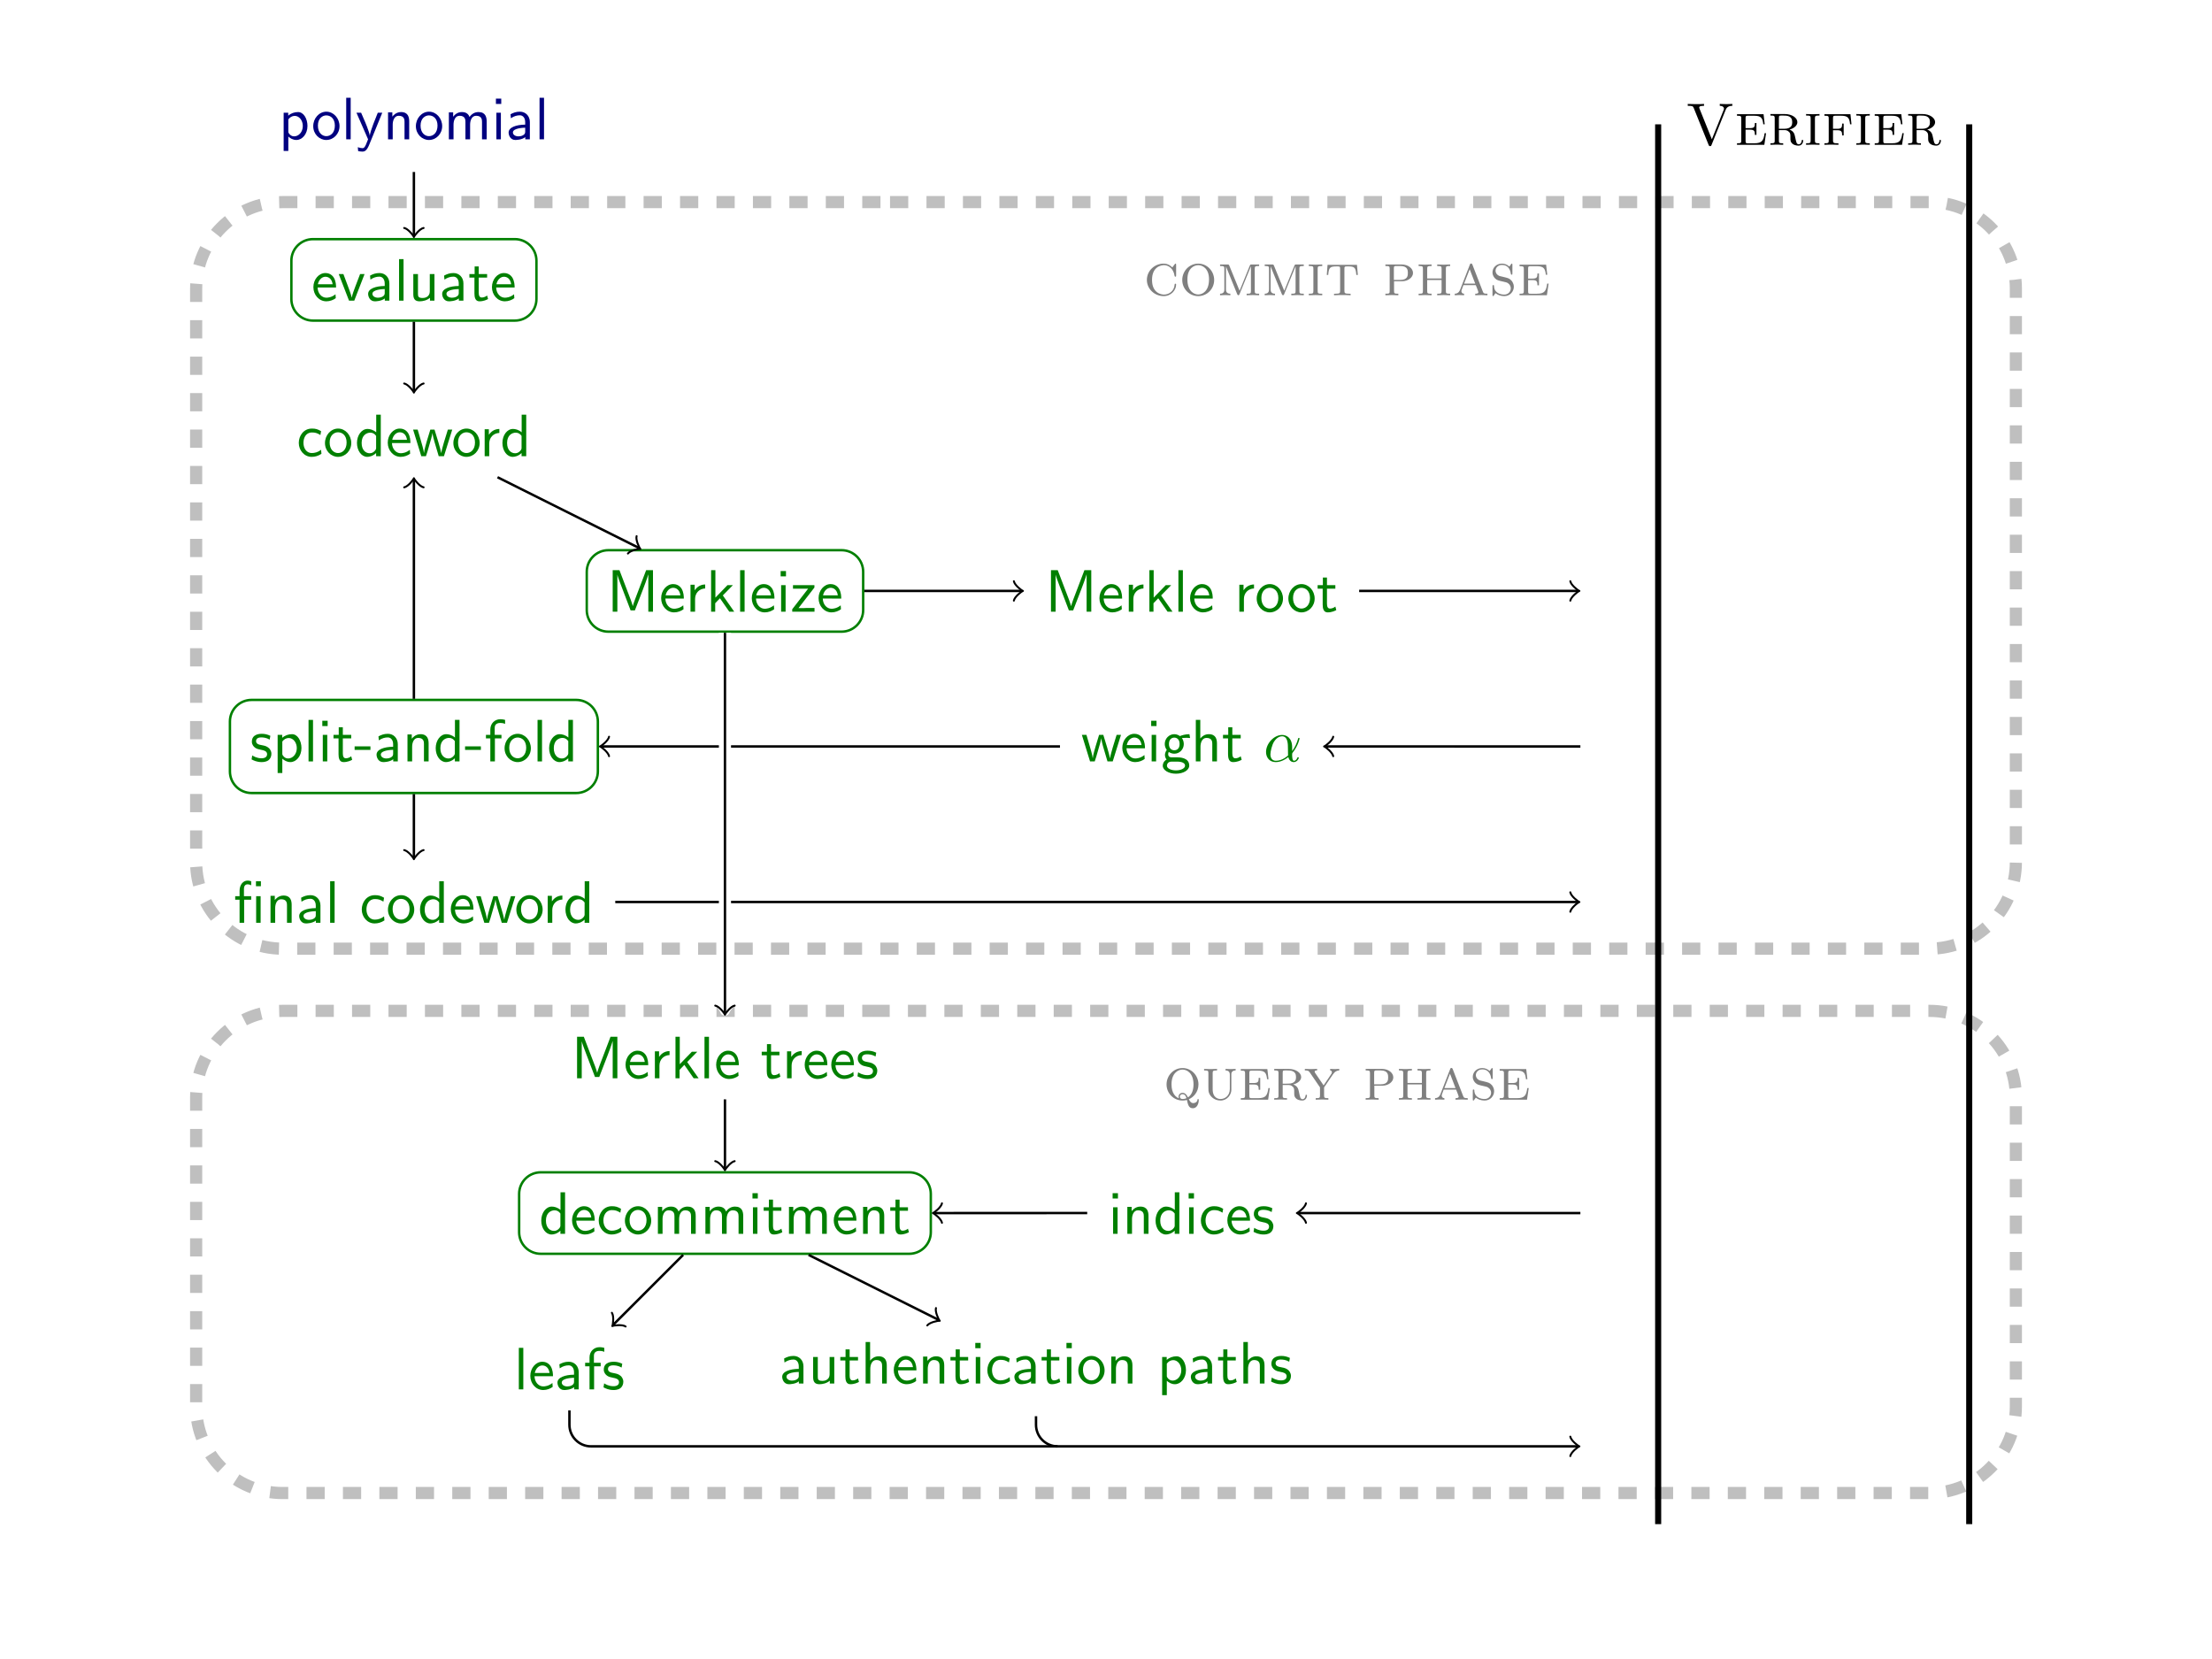 <?xml version="1.0" encoding="UTF-8" standalone="no"?>
<svg
   xmlns:dc="http://purl.org/dc/elements/1.1/"
   xmlns:cc="http://creativecommons.org/ns#"
   xmlns:rdf="http://www.w3.org/1999/02/22-rdf-syntax-ns#"
   xmlns:svg="http://www.w3.org/2000/svg"
   xmlns="http://www.w3.org/2000/svg"
   xmlns:xlink="http://www.w3.org/1999/xlink"
   xmlns:sodipodi="http://sodipodi.sourceforge.net/DTD/sodipodi-0.dtd"
   xmlns:inkscape="http://www.inkscape.org/namespaces/inkscape"
   width="362.836pt"
   height="272.125pt"
   viewBox="0 0 362.836 272.125"
   version="1.1"
   id="svg663"
   sodipodi:docname="fri-overview.svg"
   inkscape:version="0.92.5 (2060ec1f9f, 2020-04-08)">
  <rect x="0" y="0" width="362.836" height="272.125" fill="#333333" stroke="none"/>
  <sodipodi:namedview
     pagecolor="#ffffff"
     bordercolor="#666666"
     borderopacity="1"
     objecttolerance="10"
     gridtolerance="10"
     guidetolerance="10"
     inkscape:pageopacity="0"
     inkscape:pageshadow="2"
     inkscape:window-width="1133"
     inkscape:window-height="571"
     id="namedview665"
     showgrid="false"
     inkscape:zoom="0.29734128"
     inkscape:cx="241.89007"
     inkscape:cy="181.41522"
     inkscape:window-x="72"
     inkscape:window-y="27"
     inkscape:window-maximized="0"
     inkscape:current-layer="svg663" />
  <defs
     id="defs148">
    <g
       id="g140">
      <symbol
         overflow="visible"
         id="glyph0-0"
         style="overflow:visible">
        <path
           style="stroke:none"
           d=""
           id="path2"
           inkscape:connector-curvature="0" />
      </symbol>
      <symbol
         overflow="visible"
         id="glyph0-1"
         style="overflow:visible">
        <path
           style="stroke:none"
           d="M 4.672,-4.562 C 4.469,-4.781 3.984,-5.188 3.25,-5.188 c -1.484,0 -2.75,1.172 -2.75,2.672 0,1.484 1.266,2.656 2.75,2.656 1.281,0 2.047,-1.031 2.047,-1.875 0,-0.094 0,-0.156 -0.125,-0.156 -0.109,0 -0.109,0.062 -0.125,0.156 -0.062,1.031 -0.906,1.625 -1.734,1.625 -0.484,0 -1.969,-0.266 -1.969,-2.406 0,-2.188 1.516,-2.422 1.969,-2.422 0.703,0 1.547,0.516 1.734,1.766 0.016,0.062 0.031,0.125 0.125,0.125 0.125,0 0.125,-0.047 0.125,-0.234 v -1.672 c 0,-0.156 0,-0.234 -0.094,-0.234 -0.062,0 -0.078,0.031 -0.156,0.125 z m 0,0"
           id="path5"
           inkscape:connector-curvature="0" />
      </symbol>
      <symbol
         overflow="visible"
         id="glyph0-2"
         style="overflow:visible">
        <path
           style="stroke:none"
           d="m 5.734,-2.5 c 0,-1.469 -1.156,-2.688 -2.609,-2.688 -1.469,0 -2.625,1.219 -2.625,2.688 0,1.484 1.188,2.641 2.625,2.641 1.422,0 2.609,-1.156 2.609,-2.641 z M 3.125,-0.125 c -0.703,0 -1.781,-0.547 -1.781,-2.484 0,-1.844 1.125,-2.328 1.781,-2.328 0.656,0 1.766,0.5 1.766,2.328 0,1.938 -1.078,2.484 -1.766,2.484 z m 0,0"
           id="path8"
           inkscape:connector-curvature="0" />
      </symbol>
      <symbol
         overflow="visible"
         id="glyph0-3"
         style="overflow:visible">
        <path
           style="stroke:none"
           d="m 5.531,-4.766 v 4.062 C 5.531,-0.297 5.484,-0.25 4.828,-0.25 V 0 C 5.031,-0.016 5.5,-0.031 5.844,-0.031 6.188,-0.031 6.547,-0.016 6.875,0 v -0.25 c -0.656,0 -0.719,-0.047 -0.719,-0.453 V -4.344 c 0,-0.391 0.062,-0.453 0.719,-0.453 v -0.25 H 5.688 c -0.234,0 -0.266,0 -0.344,0.188 l -1.672,4.125 -1.688,-4.125 c -0.078,-0.188 -0.125,-0.188 -0.328,-0.188 h -1.188 v 0.25 c 0.656,0 0.703,0.062 0.703,0.453 v 3.359 c 0,0.219 0,0.734 -0.703,0.734 V 0 c 0.203,-0.016 0.641,-0.031 0.844,-0.031 0.141,0 0.594,0.016 0.844,0.031 V -0.25 C 1.438,-0.25 1.438,-0.766 1.438,-0.984 V -4.688 H 1.453 L 3.281,-0.172 C 3.328,-0.094 3.375,0 3.469,0 3.578,0 3.625,-0.094 3.656,-0.172 Z m 0,0"
           id="path11"
           inkscape:connector-curvature="0" />
      </symbol>
      <symbol
         overflow="visible"
         id="glyph0-4"
         style="overflow:visible">
        <path
           style="stroke:none"
           d="m 1.828,-4.328 c 0,-0.422 0.062,-0.469 0.75,-0.469 v -0.25 c -0.328,0.016 -0.844,0.031 -1.094,0.031 -0.25,0 -0.766,-0.016 -1.109,-0.031 v 0.25 c 0.703,0 0.75,0.047 0.75,0.469 V -0.719 C 1.125,-0.297 1.078,-0.25 0.375,-0.25 V 0 c 0.344,-0.016 0.859,-0.031 1.109,-0.031 0.25,0 0.766,0.016 1.094,0.031 v -0.25 c -0.688,0 -0.75,-0.047 -0.75,-0.469 z m 0,0"
           id="path14"
           inkscape:connector-curvature="0" />
      </symbol>
      <symbol
         overflow="visible"
         id="glyph0-5"
         style="overflow:visible">
        <path
           style="stroke:none"
           d="M 5.312,-4.984 H 0.484 l -0.125,1.656 H 0.594 c 0.094,-1.234 0.297,-1.406 1.375,-1.406 0.547,0 0.578,0 0.578,0.422 V -0.75 c 0,0.391 -0.031,0.5 -0.797,0.5 H 1.547 V 0 c 0.391,-0.031 0.969,-0.031 1.359,-0.031 0.391,0 0.969,0 1.359,0.031 V -0.25 H 4.047 C 3.297,-0.25 3.25,-0.359 3.25,-0.75 v -3.562 c 0,-0.422 0.031,-0.422 0.594,-0.422 1.047,0 1.266,0.156 1.359,1.406 h 0.25 z m 0,0"
           id="path17"
           inkscape:connector-curvature="0" />
      </symbol>
      <symbol
         overflow="visible"
         id="glyph0-6"
         style="overflow:visible">
        <path
           style="stroke:none"
           d="m 3.172,-2.297 c 0.984,0 1.797,-0.625 1.797,-1.359 0,-0.703 -0.734,-1.391 -1.875,-1.391 H 0.438 v 0.25 c 0.656,0 0.703,0.062 0.703,0.453 v 3.641 C 1.141,-0.297 1.094,-0.25 0.438,-0.25 V 0 C 0.719,-0.016 1.281,-0.031 1.5,-0.031 c 0.219,0 0.766,0.016 1.062,0.031 v -0.25 c -0.656,0 -0.703,-0.047 -0.703,-0.453 v -1.594 z M 1.828,-4.375 c 0,-0.391 0.047,-0.422 0.391,-0.422 h 0.672 c 1.234,0 1.234,0.75 1.234,1.141 0,0.375 0,1.141 -1.234,1.141 h -1.062 z m 0,0"
           id="path20"
           inkscape:connector-curvature="0" />
      </symbol>
      <symbol
         overflow="visible"
         id="glyph0-7"
         style="overflow:visible">
        <path
           style="stroke:none"
           d="M 4.188,-2.75 H 1.828 v -1.594 c 0,-0.391 0.062,-0.453 0.719,-0.453 v -0.25 c -0.297,0.016 -0.844,0.031 -1.062,0.031 -0.219,0 -0.766,-0.016 -1.062,-0.031 v 0.25 c 0.656,0 0.703,0.062 0.703,0.453 v 3.641 C 1.125,-0.297 1.078,-0.25 0.422,-0.25 V 0 c 0.281,-0.016 0.844,-0.031 1.062,-0.031 0.219,0 0.766,0.016 1.062,0.031 v -0.25 c -0.656,0 -0.719,-0.047 -0.719,-0.453 V -2.5 H 4.188 v 1.797 C 4.188,-0.297 4.125,-0.25 3.469,-0.25 V 0 C 3.766,-0.016 4.312,-0.031 4.531,-0.031 4.75,-0.031 5.297,-0.016 5.594,0 V -0.25 C 4.938,-0.25 4.891,-0.297 4.891,-0.703 V -4.344 c 0,-0.391 0.047,-0.453 0.703,-0.453 v -0.25 c -0.281,0.016 -0.844,0.031 -1.062,0.031 -0.219,0 -0.766,-0.016 -1.062,-0.031 v 0.25 c 0.656,0 0.719,0.062 0.719,0.453 z m 0,0"
           id="path23"
           inkscape:connector-curvature="0" />
      </symbol>
      <symbol
         overflow="visible"
         id="glyph0-8"
         style="overflow:visible">
        <path
           style="stroke:none"
           d="M 3.234,-5 C 3.172,-5.156 3.125,-5.203 3.016,-5.203 2.875,-5.203 2.859,-5.156 2.812,-5.031 l -1.578,4.062 C 1.125,-0.703 0.953,-0.266 0.328,-0.25 V 0 c 0.219,-0.016 0.5,-0.031 0.719,-0.031 0.172,0 0.625,0.016 0.812,0.031 v -0.25 c -0.406,-0.016 -0.438,-0.344 -0.438,-0.438 0,-0.078 0,-0.094 0.328,-0.969 H 3.781 L 4,-1.109 c 0.078,0.203 0.203,0.531 0.203,0.594 C 4.203,-0.25 3.859,-0.25 3.688,-0.25 V 0 C 3.953,-0.016 4.531,-0.031 4.734,-0.031 5.062,-0.031 5.453,-0.016 5.688,0 V -0.25 C 5.125,-0.25 5.047,-0.297 4.922,-0.641 Z M 3.688,-1.906 H 1.859 L 2.781,-4.266 Z m 0,0"
           id="path26"
           inkscape:connector-curvature="0" />
      </symbol>
      <symbol
         overflow="visible"
         id="glyph0-9"
         style="overflow:visible">
        <path
           style="stroke:none"
           d="m 3.766,-4.953 c 0,-0.156 0,-0.234 -0.094,-0.234 -0.062,0 -0.078,0.016 -0.219,0.234 -0.047,0.047 -0.141,0.188 -0.188,0.25 C 2.891,-5.062 2.438,-5.188 2.047,-5.188 1.141,-5.188 0.5,-4.516 0.5,-3.75 c 0,0.547 0.312,0.875 0.438,1 0.297,0.281 0.484,0.328 1.391,0.531 0.531,0.125 0.625,0.141 0.844,0.359 C 3.234,-1.828 3.5,-1.562 3.5,-1.125 c 0,0.484 -0.391,1.016 -1.062,1.016 -0.266,0 -0.781,-0.031 -1.203,-0.375 C 0.781,-0.828 0.75,-1.312 0.75,-1.578 0.734,-1.656 0.656,-1.672 0.625,-1.672 c -0.125,0 -0.125,0.078 -0.125,0.25 v 1.328 c 0,0.156 0,0.234 0.094,0.234 0.062,0 0.078,-0.016 0.219,-0.234 0.047,-0.047 0.156,-0.188 0.188,-0.25 0.281,0.25 0.797,0.484 1.438,0.484 C 3.391,0.141 4,-0.625 4,-1.391 4,-2.016 3.609,-2.406 3.609,-2.406 3.25,-2.781 3.094,-2.812 2.25,-3.016 2.047,-3.062 1.703,-3.141 1.656,-3.156 1.156,-3.359 1,-3.734 1,-4.031 c 0,-0.453 0.391,-0.938 1.047,-0.938 1.25,0 1.422,1.156 1.469,1.469 0.016,0.062 0.016,0.125 0.125,0.125 0.125,0 0.125,-0.047 0.125,-0.234 z m 0,0"
           id="path29"
           inkscape:connector-curvature="0" />
      </symbol>
      <symbol
         overflow="visible"
         id="glyph0-10"
         style="overflow:visible">
        <path
           style="stroke:none"
           d="M 4.781,-5.016 H 0.422 v 0.25 c 0.656,0 0.703,0.062 0.703,0.453 v 3.609 C 1.125,-0.297 1.078,-0.25 0.422,-0.25 V 0 H 4.906 L 5.188,-1.906 H 4.953 C 4.781,-0.719 4.547,-0.25 3.281,-0.25 H 2.234 c -0.344,0 -0.406,-0.031 -0.406,-0.422 v -1.812 h 0.688 c 0.734,0 0.844,0.203 0.844,0.859 h 0.25 v -1.953 h -0.25 c 0,0.656 -0.109,0.844 -0.844,0.844 h -0.688 V -4.344 c 0,-0.391 0.062,-0.422 0.406,-0.422 h 1 c 1.125,0 1.391,0.344 1.5,1.406 H 4.969 Z m 0,0"
           id="path32"
           inkscape:connector-curvature="0" />
      </symbol>
      <symbol
         overflow="visible"
         id="glyph0-11"
         style="overflow:visible">
        <path
           style="stroke:none"
           d="M 4.156,-0.078 C 4.891,-0.375 5.734,-1.25 5.734,-2.5 c 0,-1.469 -1.156,-2.688 -2.609,-2.688 -1.469,0 -2.625,1.219 -2.625,2.688 0,1.484 1.188,2.641 2.625,2.641 0.344,0 0.656,-0.078 0.719,-0.094 C 4,0.781 4.125,1.406 4.812,1.406 c 0.734,0 0.969,-0.859 0.969,-1.328 0,-0.078 0,-0.188 -0.109,-0.188 -0.094,0 -0.094,0.062 -0.109,0.172 -0.062,0.375 -0.438,0.5 -0.672,0.5 -0.156,0 -0.438,0 -0.734,-0.641 z M 2.531,-0.219 C 2.047,-0.406 1.312,-0.984 1.312,-2.5 c 0,-1.828 1.047,-2.438 1.812,-2.438 0.75,0 1.797,0.609 1.797,2.438 0,0.828 -0.234,1.672 -0.906,2.125 C 3.859,-0.656 3.625,-1.125 3.125,-1.125 c -0.391,0 -0.656,0.297 -0.656,0.625 0,0.172 0.047,0.266 0.062,0.281 z M 3.766,-0.25 C 3.75,-0.234 3.469,-0.109 3.125,-0.109 c -0.422,0 -0.453,-0.344 -0.453,-0.391 0,-0.219 0.188,-0.406 0.453,-0.406 0.312,0 0.531,0.219 0.641,0.656 z m 0,0"
           id="path35"
           inkscape:connector-curvature="0" />
      </symbol>
      <symbol
         overflow="visible"
         id="glyph0-12"
         style="overflow:visible">
        <path
           style="stroke:none"
           d="m 1.828,-4.344 c 0,-0.391 0.062,-0.453 0.719,-0.453 v -0.25 c -0.297,0.016 -0.844,0.031 -1.062,0.031 -0.219,0 -0.766,-0.016 -1.062,-0.031 v 0.25 c 0.672,0 0.703,0.062 0.703,0.484 v 2.125 c 0,0.25 0,0.609 0.016,0.734 0.094,0.797 0.875,1.594 1.969,1.594 1.141,0 1.766,-1 1.781,-1.719 V -4.188 c 0,-0.391 0.266,-0.609 0.703,-0.609 v -0.25 c -0.25,0.016 -0.766,0.031 -0.828,0.031 -0.266,0 -0.562,-0.016 -0.828,-0.031 v 0.25 c 0.703,0 0.703,0.516 0.703,0.75 V -1.75 c 0,1.141 -0.844,1.641 -1.516,1.641 -0.297,0 -1.297,-0.109 -1.297,-1.594 z m 0,0"
           id="path38"
           inkscape:connector-curvature="0" />
      </symbol>
      <symbol
         overflow="visible"
         id="glyph0-13"
         style="overflow:visible">
        <path
           style="stroke:none"
           d="m 1.828,-4.375 c 0,-0.25 0.016,-0.344 0.109,-0.391 0.078,-0.031 0.344,-0.031 0.516,-0.031 0.719,0 1.562,0.031 1.562,1.078 0,0.375 -0.047,1.094 -1.328,1.094 H 1.828 Z M 3.562,-2.5 c 0.688,-0.172 1.297,-0.625 1.297,-1.219 0,-0.688 -0.875,-1.328 -2.062,-1.328 H 0.438 v 0.25 c 0.656,0 0.703,0.062 0.703,0.453 v 3.641 C 1.141,-0.297 1.094,-0.25 0.438,-0.25 V 0 c 0.297,-0.016 0.766,-0.031 1.047,-0.031 0.281,0 0.797,0.016 1.047,0.031 V -0.25 C 1.875,-0.25 1.828,-0.297 1.828,-0.703 V -2.406 h 0.875 c 0.25,0 0.5,0 0.812,0.312 0.203,0.203 0.203,0.438 0.203,0.875 0,0.547 0,0.734 0.312,1.031 0.172,0.172 0.578,0.328 1.016,0.328 0.625,0 0.766,-0.609 0.766,-0.812 0,-0.047 0,-0.141 -0.125,-0.141 -0.109,0 -0.109,0.094 -0.109,0.125 -0.078,0.594 -0.422,0.609 -0.5,0.609 -0.188,0 -0.281,-0.125 -0.344,-0.234 C 4.656,-0.469 4.609,-0.75 4.469,-1.375 4.391,-1.719 4.297,-2.219 3.562,-2.5 Z m 0,0"
           id="path41"
           inkscape:connector-curvature="0" />
      </symbol>
      <symbol
         overflow="visible"
         id="glyph0-14"
         style="overflow:visible">
        <path
           style="stroke:none"
           d="m 3.266,-2.344 -1.359,-2 C 1.859,-4.406 1.797,-4.5 1.797,-4.609 c 0,-0.188 0.281,-0.188 0.406,-0.188 v -0.25 c -0.266,0.016 -0.906,0.031 -1.062,0.031 -0.266,0 -0.656,-0.016 -0.953,-0.031 v 0.25 c 0.516,0 0.625,0.062 0.797,0.312 l 1.688,2.469 v 1.312 C 2.672,-0.297 2.625,-0.25 1.969,-0.25 V 0 C 2.25,-0.016 2.734,-0.031 3,-0.031 c 0.281,0 0.797,0.016 1.047,0.031 v -0.25 c -0.656,0 -0.703,-0.047 -0.703,-0.484 v -1.281 l 1.422,-2.094 c 0.359,-0.531 0.688,-0.672 1.062,-0.688 v -0.25 c -0.203,0.016 -0.484,0.031 -0.688,0.031 -0.266,0 -0.531,-0.016 -0.797,-0.031 v 0.25 C 4.547,-4.781 4.625,-4.656 4.625,-4.5 c 0,0.141 -0.078,0.266 -0.156,0.375 z m 0,0"
           id="path44"
           inkscape:connector-curvature="0" />
      </symbol>
      <symbol
         overflow="visible"
         id="glyph0-15"
         style="overflow:visible">
        <path
           style="stroke:none"
           d="m 2.25,-5.953 c -0.016,-0.031 -0.047,-0.125 -0.047,-0.156 0,-0.281 0.516,-0.281 0.797,-0.281 v -0.312 c -0.344,0.031 -1.047,0.031 -1.422,0.031 -0.469,0 -0.891,-0.016 -1.25,-0.031 v 0.312 c 0.766,0 0.844,0.031 0.984,0.359 L 3.75,0.016 C 3.812,0.156 3.828,0.219 3.984,0.219 c 0.172,0 0.188,-0.047 0.25,-0.203 L 6.562,-5.766 c 0.25,-0.625 0.891,-0.625 1.078,-0.625 v -0.312 c -0.297,0.016 -0.688,0.031 -0.953,0.031 -0.297,0 -0.859,-0.016 -1.109,-0.031 v 0.312 c 0.562,0 0.688,0.297 0.688,0.469 0,0.047 0,0.078 -0.047,0.203 l -1.938,4.812 z m 0,0"
           id="path47"
           inkscape:connector-curvature="0" />
      </symbol>
      <symbol
         overflow="visible"
         id="glyph0-16"
         style="overflow:visible">
        <path
           style="stroke:none"
           d="M 4.688,-5.016 H 0.422 v 0.25 c 0.656,0 0.703,0.062 0.703,0.453 v 3.609 C 1.125,-0.297 1.078,-0.25 0.422,-0.25 V 0 C 0.75,-0.016 1.266,-0.031 1.516,-0.031 1.828,-0.031 2.438,-0.016 2.719,0 v -0.25 c -0.734,0 -0.891,0 -0.891,-0.484 v -1.656 H 2.5 c 0.719,0 0.828,0.219 0.828,0.859 h 0.25 v -1.953 h -0.25 C 3.328,-2.828 3.219,-2.625 2.5,-2.625 H 1.828 v -1.719 c 0,-0.391 0.062,-0.422 0.406,-0.422 H 3.156 c 1.078,0 1.375,0.312 1.469,1.406 h 0.234 z m 0,0"
           id="path50"
           inkscape:connector-curvature="0" />
      </symbol>
      <symbol
         overflow="visible"
         id="glyph1-0"
         style="overflow:visible">
        <path
           style="stroke:none"
           d=""
           id="path53"
           inkscape:connector-curvature="0" />
      </symbol>
      <symbol
         overflow="visible"
         id="glyph1-1"
         style="overflow:visible">
        <path
           style="stroke:none"
           d="m 1.562,-0.453 c 0.312,0.281 0.75,0.562 1.328,0.562 0.953,0 1.812,-0.969 1.812,-2.297 0,-1.172 -0.609,-2.281 -1.547,-2.281 -0.594,0 -1.172,0.203 -1.609,0.594 v -0.484 h -0.75 V 1.906 H 1.562 Z m 0,-2.812 c 0.25,-0.344 0.625,-0.578 1.047,-0.578 0.75,0 1.328,0.75 1.328,1.656 0,1.016 -0.688,1.703 -1.422,1.703 -0.391,0 -0.656,-0.203 -0.844,-0.469 C 1.562,-1.094 1.562,-1.125 1.562,-1.297 Z m 0,0"
           id="path56"
           inkscape:connector-curvature="0" />
      </symbol>
      <symbol
         overflow="visible"
         id="glyph1-2"
         style="overflow:visible">
        <path
           style="stroke:none"
           d="m 4.609,-2.156 c 0,-1.312 -0.984,-2.375 -2.156,-2.375 -1.203,0 -2.156,1.094 -2.156,2.375 0,1.297 1,2.266 2.141,2.266 1.188,0 2.172,-1 2.172,-2.266 z M 2.438,-0.516 c -0.672,0 -1.375,-0.547 -1.375,-1.734 0,-1.188 0.75,-1.672 1.375,-1.672 0.688,0 1.406,0.5 1.406,1.672 0,1.156 -0.672,1.734 -1.406,1.734 z m 0,0"
           id="path59"
           inkscape:connector-curvature="0" />
      </symbol>
      <symbol
         overflow="visible"
         id="glyph1-3"
         style="overflow:visible">
        <path
           style="stroke:none"
           d="M 1.531,-6.812 H 0.797 V 0 H 1.531 Z m 0,0"
           id="path62"
           inkscape:connector-curvature="0" />
      </symbol>
      <symbol
         overflow="visible"
         id="glyph1-4"
         style="overflow:visible">
        <path
           style="stroke:none"
           d="M 4.375,-4.359 H 3.641 C 2.359,-1.234 2.344,-0.781 2.328,-0.562 2.266,-1.219 1.484,-3.047 1.438,-3.125 L 0.906,-4.359 H 0.141 L 2.047,0 c -0.125,0.297 -0.312,0.797 -0.359,0.891 -0.25,0.562 -0.422,0.562 -0.562,0.562 -0.156,0 -0.469,-0.047 -0.766,-0.156 L 0.422,1.938 C 0.641,1.984 0.906,2.016 1.125,2.016 c 0.344,0 0.703,-0.125 1.109,-1.125 z m 0,0"
           id="path65"
           inkscape:connector-curvature="0" />
      </symbol>
      <symbol
         overflow="visible"
         id="glyph1-5"
         style="overflow:visible">
        <path
           style="stroke:none"
           d="m 4.266,-2.922 c 0,-0.656 -0.141,-1.547 -1.344,-1.547 -0.875,0 -1.359,0.672 -1.422,0.75 V -4.422 H 0.797 V 0 H 1.562 v -2.406 c 0,-0.641 0.25,-1.453 0.984,-1.453 0.953,0 0.953,0.688 0.953,1 V 0 h 0.766 z m 0,0"
           id="path68"
           inkscape:connector-curvature="0" />
      </symbol>
      <symbol
         overflow="visible"
         id="glyph1-6"
         style="overflow:visible">
        <path
           style="stroke:none"
           d="M 7,-2.922 C 7,-3.578 6.844,-4.469 5.656,-4.469 c -0.594,0 -1.109,0.281 -1.469,0.812 -0.25,-0.75 -0.938,-0.812 -1.25,-0.812 -0.703,0 -1.172,0.406 -1.438,0.766 v -0.719 H 0.797 V 0 H 1.562 v -2.406 c 0,-0.672 0.266,-1.453 0.984,-1.453 0.922,0 0.969,0.625 0.969,1 V 0 H 4.281 v -2.406 c 0,-0.672 0.266,-1.453 0.984,-1.453 0.922,0 0.969,0.625 0.969,1 V 0 H 7 Z m 0,0"
           id="path71"
           inkscape:connector-curvature="0" />
      </symbol>
      <symbol
         overflow="visible"
         id="glyph1-7"
         style="overflow:visible">
        <path
           style="stroke:none"
           d="m 1.594,-6.672 h -0.875 v 0.875 h 0.875 z m -0.062,2.312 H 0.797 V 0 H 1.531 Z m 0,0"
           id="path74"
           inkscape:connector-curvature="0" />
      </symbol>
      <symbol
         overflow="visible"
         id="glyph1-8"
         style="overflow:visible">
        <path
           style="stroke:none"
           d="m 3.922,-2.828 c 0,-1.016 -0.719,-1.703 -1.625,-1.703 -0.641,0 -1.078,0.172 -1.547,0.422 l 0.062,0.656 c 0.516,-0.359 1,-0.484 1.484,-0.484 0.453,0 0.859,0.391 0.859,1.109 v 0.422 c -1.484,0.016 -2.719,0.438 -2.719,1.297 0,0.422 0.266,1.219 1.109,1.219 0.141,0 1.062,-0.016 1.625,-0.469 V 0 h 0.75 z m -0.766,1.531 c 0,0.188 0,0.438 -0.344,0.625 -0.281,0.172 -0.656,0.188 -0.766,0.188 -0.469,0 -0.906,-0.234 -0.906,-0.641 0,-0.688 1.594,-0.766 2.016,-0.781 z m 0,0"
           id="path77"
           inkscape:connector-curvature="0" />
      </symbol>
      <symbol
         overflow="visible"
         id="glyph1-9"
         style="overflow:visible">
        <path
           style="stroke:none"
           d="m 4.062,-2.156 c 0,-0.328 -0.016,-1.062 -0.391,-1.656 -0.406,-0.609 -1,-0.719 -1.359,-0.719 -1.078,0 -1.969,1.047 -1.969,2.312 0,1.297 0.938,2.328 2.125,2.328 0.609,0 1.172,-0.234 1.547,-0.516 L 3.969,-1.047 c -0.625,0.516 -1.266,0.562 -1.5,0.562 -0.781,0 -1.406,-0.703 -1.438,-1.672 z M 1.078,-2.688 C 1.234,-3.438 1.75,-3.922 2.312,-3.922 c 0.516,0 1.062,0.328 1.188,1.234 z m 0,0"
           id="path80"
           inkscape:connector-curvature="0" />
      </symbol>
      <symbol
         overflow="visible"
         id="glyph1-10"
         style="overflow:visible">
        <path
           style="stroke:none"
           d="M 4.375,-4.359 H 3.641 L 2.859,-2.312 c -0.203,0.531 -0.5,1.328 -0.578,1.797 H 2.266 C 2.203,-0.875 1.953,-1.547 1.859,-1.812 L 0.906,-4.359 H 0.141 L 1.828,0 H 2.688 Z m 0,0"
           id="path83"
           inkscape:connector-curvature="0" />
      </symbol>
      <symbol
         overflow="visible"
         id="glyph1-11"
         style="overflow:visible">
        <path
           style="stroke:none"
           d="M 4.266,-4.359 H 3.5 v 2.844 C 3.5,-0.781 2.953,-0.438 2.328,-0.438 1.625,-0.438 1.562,-0.688 1.562,-1.109 v -3.25 H 0.797 V -1.062 c 0,0.703 0.219,1.172 1.031,1.172 0.531,0 1.219,-0.156 1.703,-0.578 V 0 h 0.734 z m 0,0"
           id="path86"
           inkscape:connector-curvature="0" />
      </symbol>
      <symbol
         overflow="visible"
         id="glyph1-12"
         style="overflow:visible">
        <path
           style="stroke:none"
           d="m 1.719,-3.781 h 1.375 v -0.578 h -1.375 v -1.25 H 1.047 v 1.25 H 0.188 v 0.578 h 0.828 v 2.609 c 0,0.594 0.125,1.281 0.812,1.281 0.688,0 1.188,-0.25 1.422,-0.375 L 3.094,-0.844 c -0.25,0.203 -0.562,0.328 -0.875,0.328 -0.359,0 -0.5,-0.297 -0.5,-0.812 z m 0,0"
           id="path89"
           inkscape:connector-curvature="0" />
      </symbol>
      <symbol
         overflow="visible"
         id="glyph1-13"
         style="overflow:visible">
        <path
           style="stroke:none"
           d="M 4.016,-4.109 C 3.438,-4.438 3.109,-4.531 2.516,-4.531 c -1.375,0 -2.156,1.188 -2.156,2.359 0,1.203 0.891,2.281 2.109,2.281 0.531,0 1.078,-0.141 1.609,-0.5 l -0.062,-0.656 c -0.5,0.391 -1.031,0.531 -1.531,0.531 -0.812,0 -1.359,-0.719 -1.359,-1.672 0,-0.766 0.359,-1.703 1.391,-1.703 0.516,0 0.844,0.078 1.391,0.422 z m 0,0"
           id="path92"
           inkscape:connector-curvature="0" />
      </symbol>
      <symbol
         overflow="visible"
         id="glyph1-14"
         style="overflow:visible">
        <path
           style="stroke:none"
           d="m 4.266,-6.812 h -0.75 v 2.891 C 3,-4.359 2.453,-4.469 2.094,-4.469 c -0.969,0 -1.734,1.031 -1.734,2.297 0,1.281 0.75,2.281 1.688,2.281 0.312,0 0.891,-0.094 1.453,-0.625 V 0 H 4.266 Z M 3.5,-1.359 c 0,0.125 -0.016,0.312 -0.328,0.594 -0.234,0.203 -0.469,0.281 -0.734,0.281 -0.609,0 -1.312,-0.469 -1.312,-1.688 0,-1.297 0.844,-1.688 1.422,-1.688 0.438,0 0.734,0.219 0.953,0.531 z m 0,0"
           id="path95"
           inkscape:connector-curvature="0" />
      </symbol>
      <symbol
         overflow="visible"
         id="glyph1-15"
         style="overflow:visible">
        <path
           style="stroke:none"
           d="M 6.562,-4.359 H 5.844 L 5.203,-2.281 c -0.094,0.359 -0.391,1.328 -0.438,1.75 H 4.75 C 4.703,-0.828 4.469,-1.703 4.297,-2.266 L 3.656,-4.359 h -0.688 l -0.562,1.844 c -0.094,0.344 -0.438,1.469 -0.469,1.969 H 1.922 C 1.875,-1.016 1.547,-2.125 1.391,-2.656 l -0.5,-1.703 h -0.75 L 1.484,0 H 2.25 C 2.312,-0.156 2.656,-1.25 2.859,-2.016 3,-2.469 3.281,-3.438 3.312,-3.812 3.344,-3.531 3.5,-2.859 3.625,-2.438 L 4.344,0 h 0.859 z m 0,0"
           id="path98"
           inkscape:connector-curvature="0" />
      </symbol>
      <symbol
         overflow="visible"
         id="glyph1-16"
         style="overflow:visible">
        <path
           style="stroke:none"
           d="m 1.547,-2.094 c 0,-0.984 0.703,-1.688 1.656,-1.719 v -0.656 c -0.875,0.016 -1.406,0.5 -1.719,0.953 v -0.906 h -0.688 V 0 h 0.75 z m 0,0"
           id="path101"
           inkscape:connector-curvature="0" />
      </symbol>
      <symbol
         overflow="visible"
         id="glyph1-17"
         style="overflow:visible">
        <path
           style="stroke:none"
           d="M 5.203,-3.484 C 4.859,-2.594 4.391,-1.375 4.281,-0.906 4.234,-1.125 4.109,-1.484 3.969,-1.891 L 2.422,-5.953 2.094,-6.812 H 0.984 V 0 H 1.75 v -6.078 c 0.062,0.312 0.453,1.375 0.719,2.047 l 1.453,3.812 H 4.625 L 5.938,-3.625 C 6.25,-4.438 6.344,-4.688 6.406,-4.875 6.5,-5.156 6.766,-5.875 6.812,-6.094 l 0.016,0.016 V 0 H 7.594 v -6.812 h -1.125 z m 0,0"
           id="path104"
           inkscape:connector-curvature="0" />
      </symbol>
      <symbol
         overflow="visible"
         id="glyph1-18"
         style="overflow:visible">
        <path
           style="stroke:none"
           d="m 2.75,-2.672 1.656,-1.688 H 3.516 L 1.531,-2.312 v -4.5 H 0.828 V 0 H 1.5 V -1.391 L 2.281,-2.203 3.812,0 H 4.625 Z m 0,0"
           id="path107"
           inkscape:connector-curvature="0" />
      </symbol>
      <symbol
         overflow="visible"
         id="glyph1-19"
         style="overflow:visible">
        <path
           style="stroke:none"
           d="M 3.922,-3.969 V -4.359 H 0.406 v 0.578 h 1.375 c 0.109,0 0.234,0 0.344,0 h 0.766 l -2.609,3.375 V 0 H 3.938 V -0.609 H 2.5 c -0.109,0 -0.234,0.016 -0.344,0.016 H 1.312 Z m 0,0"
           id="path110"
           inkscape:connector-curvature="0" />
      </symbol>
      <symbol
         overflow="visible"
         id="glyph1-20"
         style="overflow:visible">
        <path
           style="stroke:none"
           d="m 3.453,-3.844 c 0.219,0 0.484,-0.031 0.734,-0.031 0.172,0 0.547,0.031 0.578,0.031 l -0.109,-0.625 c -0.688,0 -1.266,0.188 -1.562,0.312 -0.203,-0.156 -0.531,-0.312 -0.922,-0.312 -0.844,0 -1.562,0.703 -1.562,1.609 0,0.359 0.125,0.703 0.328,0.969 -0.297,0.406 -0.297,0.781 -0.297,0.828 0,0.266 0.094,0.547 0.266,0.75 -0.516,0.297 -0.625,0.75 -0.625,1.016 0,0.734 0.969,1.312 2.156,1.312 1.219,0 2.188,-0.578 2.188,-1.328 0,-1.359 -1.641,-1.359 -2.031,-1.359 H 1.734 c -0.125,0 -0.562,0 -0.562,-0.531 0,-0.109 0.031,-0.266 0.109,-0.344 0.203,0.141 0.531,0.281 0.891,0.281 0.875,0 1.562,-0.719 1.562,-1.594 0,-0.484 -0.219,-0.844 -0.312,-0.984 z m -1.281,2.016 c -0.359,0 -0.875,-0.219 -0.875,-1.031 0,-0.828 0.516,-1.047 0.875,-1.047 0.422,0 0.875,0.281 0.875,1.047 0,0.766 -0.453,1.031 -0.875,1.031 z m 0.438,1.859 c 0.219,0 1.328,0 1.328,0.672 0,0.438 -0.688,0.766 -1.484,0.766 -0.797,0 -1.484,-0.312 -1.484,-0.766 0,-0.031 0,-0.672 0.766,-0.672 z m 0,0"
           id="path113"
           inkscape:connector-curvature="0" />
      </symbol>
      <symbol
         overflow="visible"
         id="glyph1-21"
         style="overflow:visible">
        <path
           style="stroke:none"
           d="m 4.266,-2.922 c 0,-0.656 -0.141,-1.547 -1.344,-1.547 -0.609,0 -1.078,0.312 -1.391,0.703 V -6.812 H 0.797 V 0 H 1.562 v -2.406 c 0,-0.641 0.25,-1.453 0.984,-1.453 0.953,0 0.953,0.688 0.953,1 V 0 h 0.766 z m 0,0"
           id="path116"
           inkscape:connector-curvature="0" />
      </symbol>
      <symbol
         overflow="visible"
         id="glyph1-22"
         style="overflow:visible">
        <path
           style="stroke:none"
           d="m 3.359,-4.203 c -0.5,-0.234 -0.906,-0.328 -1.406,-0.328 -0.25,0 -1.625,0 -1.625,1.297 0,0.484 0.281,0.797 0.531,0.984 C 1.156,-2.047 1.375,-2 1.906,-1.891 c 0.359,0.062 0.922,0.188 0.922,0.703 0,0.672 -0.766,0.672 -0.922,0.672 -0.781,0 -1.344,-0.359 -1.516,-0.469 l -0.109,0.656 c 0.312,0.156 0.844,0.438 1.641,0.438 0.172,0 0.719,0 1.141,-0.312 0.297,-0.234 0.469,-0.625 0.469,-1.047 0,-0.547 -0.359,-0.875 -0.375,-0.906 C 2.766,-2.5 2.5,-2.562 2.016,-2.656 c -0.547,-0.094 -1,-0.203 -1,-0.688 0,-0.594 0.719,-0.594 0.844,-0.594 0.312,0 0.828,0.031 1.391,0.359 z m 0,0"
           id="path119"
           inkscape:connector-curvature="0" />
      </symbol>
      <symbol
         overflow="visible"
         id="glyph1-23"
         style="overflow:visible">
        <path
           style="stroke:none"
           d="M 2.703,-1.891 V -2.469 h -2.594 v 0.578 z m 0,0"
           id="path122"
           inkscape:connector-curvature="0" />
      </symbol>
      <symbol
         overflow="visible"
         id="glyph1-24"
         style="overflow:visible">
        <path
           style="stroke:none"
           d="M 1.734,-3.781 H 2.812 V -4.359 H 1.703 V -5.531 c 0,-0.719 0.656,-0.781 0.906,-0.781 0.203,0 0.469,0.016 0.797,0.156 V -6.812 C 3.281,-6.844 2.984,-6.922 2.625,-6.922 c -0.922,0 -1.641,0.703 -1.641,1.688 v 0.875 h -0.719 v 0.578 h 0.719 V 0 h 0.75 z m 0,0"
           id="path125"
           inkscape:connector-curvature="0" />
      </symbol>
      <symbol
         overflow="visible"
         id="glyph2-0"
         style="overflow:visible">
        <path
           style="stroke:none"
           d=""
           id="path128"
           inkscape:connector-curvature="0" />
      </symbol>
      <symbol
         overflow="visible"
         id="glyph2-1"
         style="overflow:visible">
        <path
           style="stroke:none"
           d="m 4.688,-2.312 c 0,-1.547 -0.922,-2.031 -1.641,-2.031 -1.344,0 -2.641,1.406 -2.641,2.797 0,0.906 0.578,1.656 1.578,1.656 0.625,0 1.328,-0.234 2.078,-0.828 0.125,0.516 0.453,0.828 0.891,0.828 0.516,0 0.828,-0.547 0.828,-0.703 0,-0.062 -0.062,-0.094 -0.125,-0.094 -0.062,0 -0.094,0.031 -0.125,0.094 C 5.359,-0.109 5,-0.109 4.984,-0.109 c -0.297,0 -0.297,-0.766 -0.297,-1 0,-0.203 0,-0.219 0.094,-0.344 0.922,-1.156 1.125,-2.297 1.125,-2.312 0,-0.016 -0.016,-0.094 -0.109,-0.094 -0.109,0 -0.109,0.031 -0.156,0.203 -0.172,0.625 -0.5,1.375 -0.953,1.953 z m -0.672,1.344 c -0.859,0.75 -1.609,0.859 -2,0.859 -0.594,0 -0.891,-0.438 -0.891,-1.062 0,-0.484 0.266,-1.547 0.578,-2.047 C 2.156,-3.938 2.688,-4.125 3.031,-4.125 4,-4.125 4,-2.828 4,-2.078 c 0,0.375 0,0.938 0.016,1.109 z m 0,0"
           id="path131"
           inkscape:connector-curvature="0" />
      </symbol>
      <symbol
         overflow="visible"
         id="glyph3-0"
         style="overflow:visible">
        <path
           style="stroke:none"
           d=""
           id="path134"
           inkscape:connector-curvature="0" />
      </symbol>
      <symbol
         overflow="visible"
         id="glyph3-1"
         style="overflow:visible">
        <path
           style="stroke:none"
           d="m 4.484,-6.812 h -0.812 V -6 h 0.812 z M 4.438,-4.359 H 3.703 V 0 H 4.438 Z M 1.734,-3.781 h 1.156 v -0.578 h -1.188 v -1.188 c 0,-0.625 0.344,-0.766 0.594,-0.766 0.203,0 0.422,0.062 0.594,0.172 V -6.812 c -0.062,-0.016 -0.312,-0.109 -0.594,-0.109 -0.734,0 -1.312,0.688 -1.312,1.672 v 0.891 h -0.719 v 0.578 h 0.719 V 0 h 0.75 z m 0,0"
           id="path137"
           inkscape:connector-curvature="0" />
      </symbol>
    </g>
    <clipPath
       id="clip1">
      <path
         d="m 239.527,161.574 h 362.836 v 272.125 H 239.527 Z m 0,0"
         id="path142"
         inkscape:connector-curvature="0" />
    </clipPath>
    <clipPath
       id="clip2">
      <path
         d="M 243,299 H 599 V 433.699 H 243 Z m 0,0"
         id="path145"
         inkscape:connector-curvature="0" />
    </clipPath>
  </defs>
  <g
     id="surface1"
     transform="translate(-239.527,-161.574)">
    <g
       clip-path="url(#clip1)"
       id="g152"
       style="clip-rule:nonzero">
      <path
         style="fill:#ffffff;fill-opacity:1;fill-rule:nonzero;stroke:none"
         d="m 239.527,161.574 h 362.836 v 272.125 H 239.527 Z m 0,0"
         id="path150"
         inkscape:connector-curvature="0" />
    </g>
    <path
       style="fill:none;stroke:#bfbfbf;stroke-width:1.993;stroke-linecap:butt;stroke-linejoin:miter;stroke-miterlimit:10;stroke-dasharray:2.989, 2.989;stroke-opacity:1"
       d="M 383.953,194.727 H 285.875 c -7.828,0 -14.172,6.344 -14.172,14.172 v 94.113 c 0,7.824 6.344,14.172 14.172,14.172 h 270.145 c 7.828,0 14.172,-6.348 14.172,-14.172 v -94.113 c 0,-7.828 -6.344,-14.172 -14.172,-14.172 H 383.953"
       id="path154"
       inkscape:connector-curvature="0" />
    <g
       clip-path="url(#clip2)"
       id="g158"
       style="clip-rule:nonzero">
      <path
         style="fill:none;stroke:#bfbfbf;stroke-width:1.993;stroke-linecap:butt;stroke-linejoin:miter;stroke-miterlimit:10;stroke-dasharray:2.989, 2.989;stroke-opacity:1"
         d="M 383.953,327.387 H 285.875 c -7.828,0 -14.172,6.348 -14.172,14.176 v 50.738 c 0,7.828 6.344,14.176 14.172,14.176 h 270.145 c 7.828,0 14.172,-6.348 14.172,-14.176 V 341.562 c 0,-7.828 -6.344,-14.176 -14.172,-14.176 H 383.953"
         id="path156"
         inkscape:connector-curvature="0" />
    </g>
    <g
       style="fill:#7f7f7f;fill-opacity:1"
       id="g172">
      <use
         xlink:href="#glyph0-1"
         x="427.15"
         y="210.004"
         id="use160"
         width="100%"
         height="100%" />
      <use
         xlink:href="#glyph0-2"
         x="432.953"
         y="210.004"
         id="use162"
         width="100%"
         height="100%" />
      <use
         xlink:href="#glyph0-3"
         x="439.187"
         y="210.004"
         id="use164"
         width="100%"
         height="100%" />
      <use
         xlink:href="#glyph0-3"
         x="446.512"
         y="210.004"
         id="use166"
         width="100%"
         height="100%" />
      <use
         xlink:href="#glyph0-4"
         x="453.836"
         y="210.004"
         id="use168"
         width="100%"
         height="100%" />
      <use
         xlink:href="#glyph0-5"
         x="456.801"
         y="210.004"
         id="use170"
         width="100%"
         height="100%" />
    </g>
    <g
       style="fill:#7f7f7f;fill-opacity:1"
       id="g182">
      <use
         xlink:href="#glyph0-6"
         x="466.335"
         y="210.004"
         id="use174"
         width="100%"
         height="100%" />
      <use
         xlink:href="#glyph0-7"
         x="471.803"
         y="210.004"
         id="use176"
         width="100%"
         height="100%" />
      <use
         xlink:href="#glyph0-8"
         x="477.822"
         y="210.004"
         id="use178"
         width="100%"
         height="100%" />
      <use
         xlink:href="#glyph0-9"
         x="483.841"
         y="210.004"
         id="use180"
         width="100%"
         height="100%" />
    </g>
    <g
       style="fill:#7f7f7f;fill-opacity:1"
       id="g186">
      <use
         xlink:href="#glyph0-10"
         x="488.357"
         y="210.004"
         id="use184"
         width="100%"
         height="100%" />
    </g>
    <g
       style="fill:#7f7f7f;fill-opacity:1"
       id="g196">
      <use
         xlink:href="#glyph0-11"
         x="430.379"
         y="341.955"
         id="use188"
         width="100%"
         height="100%" />
      <use
         xlink:href="#glyph0-12"
         x="436.614"
         y="341.955"
         id="use190"
         width="100%"
         height="100%" />
      <use
         xlink:href="#glyph0-10"
         x="442.632"
         y="341.955"
         id="use192"
         width="100%"
         height="100%" />
      <use
         xlink:href="#glyph0-13"
         x="448.101"
         y="341.955"
         id="use194"
         width="100%"
         height="100%" />
    </g>
    <g
       style="fill:#7f7f7f;fill-opacity:1"
       id="g200">
      <use
         xlink:href="#glyph0-14"
         x="453.374"
         y="341.955"
         id="use198"
         width="100%"
         height="100%" />
    </g>
    <g
       style="fill:#7f7f7f;fill-opacity:1"
       id="g212">
      <use
         xlink:href="#glyph0-6"
         x="463.103"
         y="341.955"
         id="use202"
         width="100%"
         height="100%" />
      <use
         xlink:href="#glyph0-7"
         x="468.572"
         y="341.955"
         id="use204"
         width="100%"
         height="100%" />
      <use
         xlink:href="#glyph0-8"
         x="474.591"
         y="341.955"
         id="use206"
         width="100%"
         height="100%" />
      <use
         xlink:href="#glyph0-9"
         x="480.609"
         y="341.955"
         id="use208"
         width="100%"
         height="100%" />
      <use
         xlink:href="#glyph0-10"
         x="485.096"
         y="341.955"
         id="use210"
         width="100%"
         height="100%" />
    </g>
    <g
       style="fill:#00007f;fill-opacity:1"
       id="g216">
      <use
         xlink:href="#glyph1-1"
         x="285.259"
         y="184.424"
         id="use214"
         width="100%"
         height="100%" />
    </g>
    <g
       style="fill:#00007f;fill-opacity:1"
       id="g232">
      <use
         xlink:href="#glyph1-2"
         x="290.61"
         y="184.424"
         id="use218"
         width="100%"
         height="100%" />
      <use
         xlink:href="#glyph1-3"
         x="295.519"
         y="184.424"
         id="use220"
         width="100%"
         height="100%" />
      <use
         xlink:href="#glyph1-4"
         x="297.856"
         y="184.424"
         id="use222"
         width="100%"
         height="100%" />
      <use
         xlink:href="#glyph1-5"
         x="302.382"
         y="184.424"
         id="use224"
         width="100%"
         height="100%" />
      <use
         xlink:href="#glyph1-2"
         x="307.448"
         y="184.424"
         id="use226"
         width="100%"
         height="100%" />
      <use
         xlink:href="#glyph1-6"
         x="312.358"
         y="184.424"
         id="use228"
         width="100%"
         height="100%" />
      <use
         xlink:href="#glyph1-7"
         x="320.153"
         y="184.424"
         id="use230"
         width="100%"
         height="100%" />
    </g>
    <g
       style="fill:#00007f;fill-opacity:1"
       id="g238">
      <use
         xlink:href="#glyph1-8"
         x="322.519"
         y="184.424"
         id="use234"
         width="100%"
         height="100%" />
      <use
         xlink:href="#glyph1-3"
         x="327.232"
         y="184.424"
         id="use236"
         width="100%"
         height="100%" />
    </g>
    <path
       style="fill:none;stroke:#007f00;stroke-width:0.399;stroke-linecap:butt;stroke-linejoin:miter;stroke-miterlimit:10;stroke-opacity:1"
       d="m 323.977,200.801 h -33.113 c -1.957,0 -3.543,1.586 -3.543,3.543 v 6.277 c 0,1.957 1.586,3.543 3.543,3.543 h 33.113 c 1.957,0 3.543,-1.586 3.543,-3.543 v -6.277 c 0,-1.957 -1.586,-3.543 -3.543,-3.543 z m 0,0"
       id="path240"
       inkscape:connector-curvature="0" />
    <g
       style="fill:#007f00;fill-opacity:1"
       id="g252">
      <use
         xlink:href="#glyph1-9"
         x="290.59"
         y="210.891"
         id="use242"
         width="100%"
         height="100%" />
      <use
         xlink:href="#glyph1-10"
         x="294.95"
         y="210.891"
         id="use244"
         width="100%"
         height="100%" />
      <use
         xlink:href="#glyph1-8"
         x="299.476"
         y="210.891"
         id="use246"
         width="100%"
         height="100%" />
      <use
         xlink:href="#glyph1-3"
         x="304.189"
         y="210.891"
         id="use248"
         width="100%"
         height="100%" />
      <use
         xlink:href="#glyph1-11"
         x="306.525"
         y="210.891"
         id="use250"
         width="100%"
         height="100%" />
    </g>
    <g
       style="fill:#007f00;fill-opacity:1"
       id="g260">
      <use
         xlink:href="#glyph1-8"
         x="311.621"
         y="210.891"
         id="use254"
         width="100%"
         height="100%" />
      <use
         xlink:href="#glyph1-12"
         x="316.334"
         y="210.891"
         id="use256"
         width="100%"
         height="100%" />
      <use
         xlink:href="#glyph1-9"
         x="319.878"
         y="210.891"
         id="use258"
         width="100%"
         height="100%" />
    </g>
    <path
       style="fill:none;stroke:#000000;stroke-width:0.399;stroke-linecap:butt;stroke-linejoin:miter;stroke-miterlimit:10;stroke-opacity:1"
       d="m 307.418,189.785 v 10.379"
       id="path262"
       inkscape:connector-curvature="0" />
    <path
       style="fill:none;stroke:#000000;stroke-width:0.319;stroke-linecap:round;stroke-linejoin:round;stroke-miterlimit:10;stroke-opacity:1"
       d="m 198.969,309.012 c 0.098,-0.598 1.195,-1.492 1.492,-1.594 -0.297,-0.098 -1.395,-0.996 -1.492,-1.594"
       transform="matrix(0,1,1,0,0,0)"
       id="path264"
       inkscape:connector-curvature="0" />
    <g
       style="fill:#007f00;fill-opacity:1"
       id="g270">
      <use
         xlink:href="#glyph1-13"
         x="288.177"
         y="236.403"
         id="use266"
         width="100%"
         height="100%" />
      <use
         xlink:href="#glyph1-2"
         x="292.537"
         y="236.403"
         id="use268"
         width="100%"
         height="100%" />
    </g>
    <g
       style="fill:#007f00;fill-opacity:1"
       id="g278">
      <use
         xlink:href="#glyph1-14"
         x="297.721"
         y="236.403"
         id="use272"
         width="100%"
         height="100%" />
      <use
         xlink:href="#glyph1-9"
         x="302.787"
         y="236.403"
         id="use274"
         width="100%"
         height="100%" />
      <use
         xlink:href="#glyph1-15"
         x="307.146"
         y="236.403"
         id="use276"
         width="100%"
         height="100%" />
    </g>
    <g
       style="fill:#007f00;fill-opacity:1"
       id="g282">
      <use
         xlink:href="#glyph1-2"
         x="313.597"
         y="236.403"
         id="use280"
         width="100%"
         height="100%" />
    </g>
    <g
       style="fill:#007f00;fill-opacity:1"
       id="g288">
      <use
         xlink:href="#glyph1-16"
         x="318.231"
         y="236.403"
         id="use284"
         width="100%"
         height="100%" />
      <use
         xlink:href="#glyph1-14"
         x="321.579"
         y="236.403"
         id="use286"
         width="100%"
         height="100%" />
    </g>
    <path
       style="fill:none;stroke:#000000;stroke-width:0.399;stroke-linecap:butt;stroke-linejoin:miter;stroke-miterlimit:10;stroke-opacity:1"
       d="m 307.418,214.344 v 11.332"
       id="path290"
       inkscape:connector-curvature="0" />
    <path
       style="fill:none;stroke:#000000;stroke-width:0.319;stroke-linecap:round;stroke-linejoin:round;stroke-miterlimit:10;stroke-opacity:1"
       d="m 224.48,309.012 c 0.098,-0.598 1.195,-1.492 1.492,-1.594 -0.297,-0.098 -1.395,-0.996 -1.492,-1.594"
       transform="matrix(0,1,1,0,0,0)"
       id="path292"
       inkscape:connector-curvature="0" />
    <path
       style="fill:none;stroke:#007f00;stroke-width:0.399;stroke-linecap:butt;stroke-linejoin:miter;stroke-miterlimit:10;stroke-opacity:1"
       d="m 377.57,251.824 h -38.254 c -1.957,0 -3.543,1.586 -3.543,3.543 v 6.277 c 0,1.957 1.586,3.543 3.543,3.543 h 38.254 c 1.957,0 3.543,-1.586 3.543,-3.543 v -6.277 c 0,-1.957 -1.586,-3.543 -3.543,-3.543 z m 0,0"
       id="path294"
       inkscape:connector-curvature="0" />
    <g
       style="fill:#007f00;fill-opacity:1"
       id="g306">
      <use
         xlink:href="#glyph1-17"
         x="339.043"
         y="261.914"
         id="use296"
         width="100%"
         height="100%" />
      <use
         xlink:href="#glyph1-9"
         x="347.634"
         y="261.914"
         id="use298"
         width="100%"
         height="100%" />
      <use
         xlink:href="#glyph1-16"
         x="351.994"
         y="261.914"
         id="use300"
         width="100%"
         height="100%" />
      <use
         xlink:href="#glyph1-18"
         x="355.342"
         y="261.914"
         id="use302"
         width="100%"
         height="100%" />
      <use
         xlink:href="#glyph1-3"
         x="360.133"
         y="261.914"
         id="use304"
         width="100%"
         height="100%" />
    </g>
    <g
       style="fill:#007f00;fill-opacity:1"
       id="g316">
      <use
         xlink:href="#glyph1-9"
         x="362.499"
         y="261.914"
         id="use308"
         width="100%"
         height="100%" />
      <use
         xlink:href="#glyph1-7"
         x="366.858"
         y="261.914"
         id="use310"
         width="100%"
         height="100%" />
      <use
         xlink:href="#glyph1-19"
         x="369.195"
         y="261.914"
         id="use312"
         width="100%"
         height="100%" />
      <use
         xlink:href="#glyph1-9"
         x="373.456"
         y="261.914"
         id="use314"
         width="100%"
         height="100%" />
    </g>
    <path
       style="fill:none;stroke:#000000;stroke-width:0.399;stroke-linecap:butt;stroke-linejoin:miter;stroke-miterlimit:10;stroke-opacity:1"
       d="m 321.137,239.855 23.176,11.586"
       id="path318"
       inkscape:connector-curvature="0" />
    <path
       style="fill:none;stroke:#000000;stroke-width:0.285;stroke-linecap:round;stroke-linejoin:round;stroke-miterlimit:10;stroke-opacity:1"
       d="m 374.968,-62.036 c 0.087,-0.534 1.067,-1.338 1.334,-1.427 -0.266,-0.086 -1.247,-0.889 -1.335,-1.425"
       transform="matrix(1,0.5,0.5,-1,0,0)"
       id="path320"
       inkscape:connector-curvature="0" />
    <g
       style="fill:#007f00;fill-opacity:1"
       id="g332">
      <use
         xlink:href="#glyph1-17"
         x="410.935"
         y="261.914"
         id="use322"
         width="100%"
         height="100%" />
      <use
         xlink:href="#glyph1-9"
         x="419.526"
         y="261.914"
         id="use324"
         width="100%"
         height="100%" />
      <use
         xlink:href="#glyph1-16"
         x="423.886"
         y="261.914"
         id="use326"
         width="100%"
         height="100%" />
      <use
         xlink:href="#glyph1-18"
         x="427.234"
         y="261.914"
         id="use328"
         width="100%"
         height="100%" />
      <use
         xlink:href="#glyph1-3"
         x="432.025"
         y="261.914"
         id="use330"
         width="100%"
         height="100%" />
    </g>
    <g
       style="fill:#007f00;fill-opacity:1"
       id="g336">
      <use
         xlink:href="#glyph1-9"
         x="434.391"
         y="261.914"
         id="use334"
         width="100%"
         height="100%" />
    </g>
    <g
       style="fill:#007f00;fill-opacity:1"
       id="g342">
      <use
         xlink:href="#glyph1-16"
         x="442.02"
         y="261.914"
         id="use338"
         width="100%"
         height="100%" />
      <use
         xlink:href="#glyph1-2"
         x="445.368"
         y="261.914"
         id="use340"
         width="100%"
         height="100%" />
    </g>
    <g
       style="fill:#007f00;fill-opacity:1"
       id="g348">
      <use
         xlink:href="#glyph1-2"
         x="450.562"
         y="261.914"
         id="use344"
         width="100%"
         height="100%" />
      <use
         xlink:href="#glyph1-12"
         x="455.471"
         y="261.914"
         id="use346"
         width="100%"
         height="100%" />
    </g>
    <path
       style="fill:none;stroke:#000000;stroke-width:0.399;stroke-linecap:butt;stroke-linejoin:miter;stroke-miterlimit:10;stroke-opacity:1"
       d="m 381.293,258.504 h 25.734"
       id="path350"
       inkscape:connector-curvature="0" />
    <path
       style="fill:none;stroke:#000000;stroke-width:0.319;stroke-linecap:round;stroke-linejoin:round;stroke-miterlimit:10;stroke-opacity:1"
       d="m 405.832,256.91 c 0.098,0.598 1.195,1.496 1.492,1.594 -0.297,0.102 -1.395,0.996 -1.492,1.594"
       id="path352"
       inkscape:connector-curvature="0" />
    <path
       style="fill:none;stroke:#000000;stroke-width:0.996;stroke-linecap:butt;stroke-linejoin:miter;stroke-miterlimit:10;stroke-opacity:1"
       d="M 511.516,181.969 V 411.578"
       id="path354"
       inkscape:connector-curvature="0" />
    <path
       style="fill:none;stroke:#000000;stroke-width:0.996;stroke-linecap:butt;stroke-linejoin:miter;stroke-miterlimit:10;stroke-opacity:1"
       d="M 562.539,181.969 V 411.578"
       id="path356"
       inkscape:connector-curvature="0" />
    <g
       style="fill:#000000;fill-opacity:1"
       id="g368">
      <use
         xlink:href="#glyph0-15"
         x="516.042"
         y="185.325"
         id="use358"
         width="100%"
         height="100%" />
      <use
         xlink:href="#glyph0-10"
         x="524.025"
         y="185.325"
         id="use360"
         width="100%"
         height="100%" />
      <use
         xlink:href="#glyph0-13"
         x="529.493"
         y="185.325"
         id="use362"
         width="100%"
         height="100%" />
      <use
         xlink:href="#glyph0-4"
         x="535.404"
         y="185.325"
         id="use364"
         width="100%"
         height="100%" />
      <use
         xlink:href="#glyph0-16"
         x="538.369"
         y="185.325"
         id="use366"
         width="100%"
         height="100%" />
    </g>
    <g
       style="fill:#000000;fill-opacity:1"
       id="g376">
      <use
         xlink:href="#glyph0-4"
         x="543.651"
         y="185.325"
         id="use370"
         width="100%"
         height="100%" />
      <use
         xlink:href="#glyph0-10"
         x="546.616"
         y="185.325"
         id="use372"
         width="100%"
         height="100%" />
      <use
         xlink:href="#glyph0-13"
         x="552.085"
         y="185.325"
         id="use374"
         width="100%"
         height="100%" />
    </g>
    <path
       style="fill:none;stroke:#000000;stroke-width:0.399;stroke-linecap:butt;stroke-linejoin:miter;stroke-miterlimit:10;stroke-opacity:1"
       d="m 462.469,258.504 h 35.832"
       id="path378"
       inkscape:connector-curvature="0" />
    <path
       style="fill:none;stroke:#000000;stroke-width:0.319;stroke-linecap:round;stroke-linejoin:round;stroke-miterlimit:10;stroke-opacity:1"
       d="m 497.105,256.91 c 0.098,0.598 1.195,1.496 1.492,1.594 -0.297,0.102 -1.395,0.996 -1.492,1.598"
       id="path380"
       inkscape:connector-curvature="0" />
    <g
       style="fill:#007f00;fill-opacity:1"
       id="g384">
      <use
         xlink:href="#glyph1-15"
         x="416.845"
         y="286.471"
         id="use382"
         width="100%"
         height="100%" />
    </g>
    <g
       style="fill:#007f00;fill-opacity:1"
       id="g396">
      <use
         xlink:href="#glyph1-9"
         x="423.276"
         y="286.471"
         id="use386"
         width="100%"
         height="100%" />
      <use
         xlink:href="#glyph1-7"
         x="427.636"
         y="286.471"
         id="use388"
         width="100%"
         height="100%" />
      <use
         xlink:href="#glyph1-20"
         x="429.972"
         y="286.471"
         id="use390"
         width="100%"
         height="100%" />
      <use
         xlink:href="#glyph1-21"
         x="434.881"
         y="286.471"
         id="use392"
         width="100%"
         height="100%" />
      <use
         xlink:href="#glyph1-12"
         x="439.948"
         y="286.471"
         id="use394"
         width="100%"
         height="100%" />
    </g>
    <g
       style="fill:#007f00;fill-opacity:1"
       id="g400">
      <use
         xlink:href="#glyph2-1"
         x="446.791"
         y="286.471"
         id="use398"
         width="100%"
         height="100%" />
    </g>
    <path
       style="fill:none;stroke:#000000;stroke-width:0.399;stroke-linecap:butt;stroke-linejoin:miter;stroke-miterlimit:10;stroke-opacity:1"
       d="m 498.758,284.02 -41.738,-0.004"
       id="path402"
       inkscape:connector-curvature="0" />
    <path
       style="fill:none;stroke:#000000;stroke-width:0.319;stroke-linecap:round;stroke-linejoin:round;stroke-miterlimit:10;stroke-opacity:1"
       d="m 458.215,285.609 c -0.102,-0.598 -1.195,-1.492 -1.496,-1.594 0.301,-0.098 1.395,-0.996 1.496,-1.594"
       id="path404"
       inkscape:connector-curvature="0" />
    <path
       style="fill:none;stroke:#007f00;stroke-width:0.399;stroke-linecap:butt;stroke-linejoin:miter;stroke-miterlimit:10;stroke-opacity:1"
       d="m 334.051,276.383 h -53.266 c -1.957,0 -3.543,1.586 -3.543,3.543 v 8.184 c 0,1.957 1.586,3.543 3.543,3.543 h 53.266 c 1.957,0 3.543,-1.586 3.543,-3.543 v -8.184 c 0,-1.957 -1.586,-3.543 -3.543,-3.543 z m 0,0"
       id="path406"
       inkscape:connector-curvature="0" />
    <g
       style="fill:#007f00;fill-opacity:1"
       id="g416">
      <use
         xlink:href="#glyph1-22"
         x="280.513"
         y="286.471"
         id="use408"
         width="100%"
         height="100%" />
      <use
         xlink:href="#glyph1-1"
         x="284.274"
         y="286.471"
         id="use410"
         width="100%"
         height="100%" />
      <use
         xlink:href="#glyph1-3"
         x="289.34"
         y="286.471"
         id="use412"
         width="100%"
         height="100%" />
      <use
         xlink:href="#glyph1-7"
         x="291.677"
         y="286.471"
         id="use414"
         width="100%"
         height="100%" />
    </g>
    <g
       style="fill:#007f00;fill-opacity:1"
       id="g432">
      <use
         xlink:href="#glyph1-12"
         x="294.043"
         y="286.471"
         id="use418"
         width="100%"
         height="100%" />
      <use
         xlink:href="#glyph1-23"
         x="297.587"
         y="286.471"
         id="use420"
         width="100%"
         height="100%" />
      <use
         xlink:href="#glyph1-8"
         x="300.857"
         y="286.471"
         id="use422"
         width="100%"
         height="100%" />
      <use
         xlink:href="#glyph1-5"
         x="305.569"
         y="286.471"
         id="use424"
         width="100%"
         height="100%" />
      <use
         xlink:href="#glyph1-14"
         x="310.636"
         y="286.471"
         id="use426"
         width="100%"
         height="100%" />
      <use
         xlink:href="#glyph1-23"
         x="315.702"
         y="286.471"
         id="use428"
         width="100%"
         height="100%" />
      <use
         xlink:href="#glyph1-24"
         x="318.971"
         y="286.471"
         id="use430"
         width="100%"
         height="100%" />
    </g>
    <g
       style="fill:#007f00;fill-opacity:1"
       id="g440">
      <use
         xlink:href="#glyph1-2"
         x="321.995"
         y="286.471"
         id="use434"
         width="100%"
         height="100%" />
      <use
         xlink:href="#glyph1-3"
         x="326.904"
         y="286.471"
         id="use436"
         width="100%"
         height="100%" />
      <use
         xlink:href="#glyph1-14"
         x="329.241"
         y="286.471"
         id="use438"
         width="100%"
         height="100%" />
    </g>
    <path
       style="fill:none;stroke:#000000;stroke-width:0.399;stroke-linecap:butt;stroke-linejoin:miter;stroke-miterlimit:10;stroke-opacity:1"
       d="M 413.395,284.016 H 338.234"
       id="path442"
       inkscape:connector-curvature="0" />
    <path
       style="fill:none;stroke:#000000;stroke-width:0.319;stroke-linecap:round;stroke-linejoin:round;stroke-miterlimit:10;stroke-opacity:1"
       d="m 339.43,285.609 c -0.102,-0.598 -1.195,-1.492 -1.496,-1.594 0.301,-0.098 1.395,-0.996 1.496,-1.594"
       id="path444"
       inkscape:connector-curvature="0" />
    <path
       style="fill:none;stroke:#000000;stroke-width:0.399;stroke-linecap:butt;stroke-linejoin:miter;stroke-miterlimit:10;stroke-opacity:1"
       d="M 307.418,276.203 V 240.312"
       id="path446"
       inkscape:connector-curvature="0" />
    <path
       style="fill:none;stroke:#000000;stroke-width:0.319;stroke-linecap:round;stroke-linejoin:round;stroke-miterlimit:10;stroke-opacity:1"
       d="m -241.508,-305.824 c 0.098,-0.598 1.195,-1.496 1.492,-1.594 -0.297,-0.102 -1.395,-0.996 -1.492,-1.594"
       transform="matrix(0,-1,-1,0,0,0)"
       id="path448"
       inkscape:connector-curvature="0" />
    <g
       style="fill:#007f00;fill-opacity:1"
       id="g452">
      <use
         xlink:href="#glyph3-1"
         x="277.84"
         y="312.938"
         id="use450"
         width="100%"
         height="100%" />
    </g>
    <g
       style="fill:#007f00;fill-opacity:1"
       id="g460">
      <use
         xlink:href="#glyph1-5"
         x="283.103"
         y="312.938"
         id="use454"
         width="100%"
         height="100%" />
      <use
         xlink:href="#glyph1-8"
         x="288.169"
         y="312.938"
         id="use456"
         width="100%"
         height="100%" />
      <use
         xlink:href="#glyph1-3"
         x="292.882"
         y="312.938"
         id="use458"
         width="100%"
         height="100%" />
    </g>
    <g
       style="fill:#007f00;fill-opacity:1"
       id="g466">
      <use
         xlink:href="#glyph1-13"
         x="298.508"
         y="312.938"
         id="use462"
         width="100%"
         height="100%" />
      <use
         xlink:href="#glyph1-2"
         x="302.867"
         y="312.938"
         id="use464"
         width="100%"
         height="100%" />
    </g>
    <g
       style="fill:#007f00;fill-opacity:1"
       id="g474">
      <use
         xlink:href="#glyph1-14"
         x="308.061"
         y="312.938"
         id="use468"
         width="100%"
         height="100%" />
      <use
         xlink:href="#glyph1-9"
         x="313.127"
         y="312.938"
         id="use470"
         width="100%"
         height="100%" />
      <use
         xlink:href="#glyph1-15"
         x="317.486"
         y="312.938"
         id="use472"
         width="100%"
         height="100%" />
    </g>
    <g
       style="fill:#007f00;fill-opacity:1"
       id="g478">
      <use
         xlink:href="#glyph1-2"
         x="323.927"
         y="312.938"
         id="use476"
         width="100%"
         height="100%" />
    </g>
    <g
       style="fill:#007f00;fill-opacity:1"
       id="g484">
      <use
         xlink:href="#glyph1-16"
         x="328.571"
         y="312.938"
         id="use480"
         width="100%"
         height="100%" />
      <use
         xlink:href="#glyph1-14"
         x="331.919"
         y="312.938"
         id="use482"
         width="100%"
         height="100%" />
    </g>
    <path
       style="fill:none;stroke:#000000;stroke-width:0.399;stroke-linecap:butt;stroke-linejoin:miter;stroke-miterlimit:10;stroke-opacity:1"
       d="m 307.418,291.832 v 10.379"
       id="path486"
       inkscape:connector-curvature="0" />
    <path
       style="fill:none;stroke:#000000;stroke-width:0.319;stroke-linecap:round;stroke-linejoin:round;stroke-miterlimit:10;stroke-opacity:1"
       d="m 301.016,309.012 c 0.098,-0.598 1.195,-1.492 1.492,-1.594 -0.297,-0.098 -1.395,-0.996 -1.492,-1.594"
       transform="matrix(0,1,1,0,0,0)"
       id="path488"
       inkscape:connector-curvature="0" />
    <path
       style="fill:none;stroke:#000000;stroke-width:0.399;stroke-linecap:butt;stroke-linejoin:miter;stroke-miterlimit:10;stroke-opacity:1"
       d="m 340.449,309.527 157.852,0.004"
       id="path490"
       inkscape:connector-curvature="0" />
    <path
       style="fill:none;stroke:#000000;stroke-width:0.319;stroke-linecap:round;stroke-linejoin:round;stroke-miterlimit:10;stroke-opacity:1"
       d="m 497.105,307.938 c 0.098,0.598 1.195,1.492 1.492,1.594 -0.297,0.098 -1.395,0.996 -1.492,1.594"
       id="path492"
       inkscape:connector-curvature="0" />
    <g
       style="fill:#007f00;fill-opacity:1"
       id="g504">
      <use
         xlink:href="#glyph1-17"
         x="333.2"
         y="338.449"
         id="use494"
         width="100%"
         height="100%" />
      <use
         xlink:href="#glyph1-9"
         x="341.791"
         y="338.449"
         id="use496"
         width="100%"
         height="100%" />
      <use
         xlink:href="#glyph1-16"
         x="346.151"
         y="338.449"
         id="use498"
         width="100%"
         height="100%" />
      <use
         xlink:href="#glyph1-18"
         x="349.499"
         y="338.449"
         id="use500"
         width="100%"
         height="100%" />
      <use
         xlink:href="#glyph1-3"
         x="354.29"
         y="338.449"
         id="use502"
         width="100%"
         height="100%" />
    </g>
    <g
       style="fill:#007f00;fill-opacity:1"
       id="g508">
      <use
         xlink:href="#glyph1-9"
         x="356.656"
         y="338.449"
         id="use506"
         width="100%"
         height="100%" />
    </g>
    <g
       style="fill:#007f00;fill-opacity:1"
       id="g520">
      <use
         xlink:href="#glyph1-12"
         x="364.285"
         y="338.449"
         id="use510"
         width="100%"
         height="100%" />
      <use
         xlink:href="#glyph1-16"
         x="367.829"
         y="338.449"
         id="use512"
         width="100%"
         height="100%" />
      <use
         xlink:href="#glyph1-9"
         x="371.177"
         y="338.449"
         id="use514"
         width="100%"
         height="100%" />
      <use
         xlink:href="#glyph1-9"
         x="375.536"
         y="338.449"
         id="use516"
         width="100%"
         height="100%" />
      <use
         xlink:href="#glyph1-22"
         x="379.896"
         y="338.449"
         id="use518"
         width="100%"
         height="100%" />
    </g>
    <path
       style="fill:none;stroke:#ffffff;stroke-width:1.993;stroke-linecap:butt;stroke-linejoin:miter;stroke-miterlimit:10;stroke-opacity:1"
       d="m 358.441,265.367 v 61.359"
       id="path522"
       inkscape:connector-curvature="0" />
    <path
       style="fill:none;stroke:#ffffff;stroke-width:1.594;stroke-linecap:round;stroke-linejoin:round;stroke-miterlimit:10;stroke-opacity:1"
       d="m 324.094,361.949 c 0.223,-1.316 2.633,-3.289 3.289,-3.508 -0.656,-0.219 -3.066,-2.191 -3.289,-3.508"
       transform="matrix(0,1,1,0,0,0)"
       id="path524"
       inkscape:connector-curvature="0" />
    <path
       style="fill:none;stroke:#000000;stroke-width:0.399;stroke-linecap:butt;stroke-linejoin:miter;stroke-miterlimit:10;stroke-opacity:1"
       d="m 358.441,265.367 v 62.355"
       id="path526"
       inkscape:connector-curvature="0" />
    <path
       style="fill:none;stroke:#000000;stroke-width:0.319;stroke-linecap:round;stroke-linejoin:round;stroke-miterlimit:10;stroke-opacity:1"
       d="m 326.527,360.035 c 0.098,-0.598 1.195,-1.492 1.492,-1.594 -0.297,-0.098 -1.395,-0.996 -1.492,-1.594"
       transform="matrix(0,1,1,0,0,0)"
       id="path528"
       inkscape:connector-curvature="0" />
    <path
       style="fill:none;stroke:#007f00;stroke-width:0.399;stroke-linecap:butt;stroke-linejoin:miter;stroke-miterlimit:10;stroke-opacity:1"
       d="m 388.664,353.871 h -60.441 c -1.957,0 -3.543,1.586 -3.543,3.543 v 6.277 c 0,1.957 1.586,3.543 3.543,3.543 h 60.441 c 1.957,0 3.543,-1.586 3.543,-3.543 v -6.277 c 0,-1.957 -1.586,-3.543 -3.543,-3.543 z m 0,0"
       id="path530"
       inkscape:connector-curvature="0" />
    <g
       style="fill:#007f00;fill-opacity:1"
       id="g546">
      <use
         xlink:href="#glyph1-14"
         x="327.95"
         y="363.961"
         id="use532"
         width="100%"
         height="100%" />
      <use
         xlink:href="#glyph1-9"
         x="333.017"
         y="363.961"
         id="use534"
         width="100%"
         height="100%" />
      <use
         xlink:href="#glyph1-13"
         x="337.376"
         y="363.961"
         id="use536"
         width="100%"
         height="100%" />
      <use
         xlink:href="#glyph1-2"
         x="341.735"
         y="363.961"
         id="use538"
         width="100%"
         height="100%" />
      <use
         xlink:href="#glyph1-6"
         x="346.644"
         y="363.961"
         id="use540"
         width="100%"
         height="100%" />
      <use
         xlink:href="#glyph1-6"
         x="354.44"
         y="363.961"
         id="use542"
         width="100%"
         height="100%" />
      <use
         xlink:href="#glyph1-7"
         x="362.236"
         y="363.961"
         id="use544"
         width="100%"
         height="100%" />
    </g>
    <g
       style="fill:#007f00;fill-opacity:1"
       id="g558">
      <use
         xlink:href="#glyph1-12"
         x="364.602"
         y="363.961"
         id="use548"
         width="100%"
         height="100%" />
      <use
         xlink:href="#glyph1-6"
         x="368.146"
         y="363.961"
         id="use550"
         width="100%"
         height="100%" />
      <use
         xlink:href="#glyph1-9"
         x="375.942"
         y="363.961"
         id="use552"
         width="100%"
         height="100%" />
      <use
         xlink:href="#glyph1-5"
         x="380.301"
         y="363.961"
         id="use554"
         width="100%"
         height="100%" />
      <use
         xlink:href="#glyph1-12"
         x="385.367"
         y="363.961"
         id="use556"
         width="100%"
         height="100%" />
    </g>
    <path
       style="fill:none;stroke:#000000;stroke-width:0.399;stroke-linecap:butt;stroke-linejoin:miter;stroke-miterlimit:10;stroke-opacity:1"
       d="m 358.441,341.902 v 11.332"
       id="path560"
       inkscape:connector-curvature="0" />
    <path
       style="fill:none;stroke:#000000;stroke-width:0.319;stroke-linecap:round;stroke-linejoin:round;stroke-miterlimit:10;stroke-opacity:1"
       d="m 352.039,360.035 c 0.098,-0.598 1.195,-1.492 1.492,-1.594 -0.297,-0.098 -1.395,-0.996 -1.492,-1.594"
       transform="matrix(0,1,1,0,0,0)"
       id="path562"
       inkscape:connector-curvature="0" />
    <g
       style="fill:#007f00;fill-opacity:1"
       id="g572">
      <use
         xlink:href="#glyph1-7"
         x="421.312"
         y="363.961"
         id="use564"
         width="100%"
         height="100%" />
      <use
         xlink:href="#glyph1-5"
         x="423.649"
         y="363.961"
         id="use566"
         width="100%"
         height="100%" />
      <use
         xlink:href="#glyph1-14"
         x="428.715"
         y="363.961"
         id="use568"
         width="100%"
         height="100%" />
      <use
         xlink:href="#glyph1-7"
         x="433.781"
         y="363.961"
         id="use570"
         width="100%"
         height="100%" />
    </g>
    <g
       style="fill:#007f00;fill-opacity:1"
       id="g580">
      <use
         xlink:href="#glyph1-13"
         x="436.148"
         y="363.961"
         id="use574"
         width="100%"
         height="100%" />
      <use
         xlink:href="#glyph1-9"
         x="440.507"
         y="363.961"
         id="use576"
         width="100%"
         height="100%" />
      <use
         xlink:href="#glyph1-22"
         x="444.866"
         y="363.961"
         id="use578"
         width="100%"
         height="100%" />
    </g>
    <path
       style="fill:none;stroke:#000000;stroke-width:0.399;stroke-linecap:butt;stroke-linejoin:miter;stroke-miterlimit:10;stroke-opacity:1"
       d="M 498.758,360.555 H 452.551"
       id="path582"
       inkscape:connector-curvature="0" />
    <path
       style="fill:none;stroke:#000000;stroke-width:0.319;stroke-linecap:round;stroke-linejoin:round;stroke-miterlimit:10;stroke-opacity:1"
       d="m 453.746,362.148 c -0.098,-0.598 -1.195,-1.496 -1.492,-1.594 0.297,-0.102 1.395,-1 1.492,-1.598"
       id="path584"
       inkscape:connector-curvature="0" />
    <path
       style="fill:none;stroke:#000000;stroke-width:0.399;stroke-linecap:butt;stroke-linejoin:miter;stroke-miterlimit:10;stroke-opacity:1"
       d="m 417.863,360.551 -25.02,0.004"
       id="path586"
       inkscape:connector-curvature="0" />
    <path
       style="fill:none;stroke:#000000;stroke-width:0.319;stroke-linecap:round;stroke-linejoin:round;stroke-miterlimit:10;stroke-opacity:1"
       d="m 394.039,362.148 c -0.102,-0.598 -1.195,-1.496 -1.496,-1.594 0.301,-0.102 1.395,-1 1.496,-1.598"
       id="path588"
       inkscape:connector-curvature="0" />
    <g
       style="fill:#007f00;fill-opacity:1"
       id="g600">
      <use
         xlink:href="#glyph1-3"
         x="323.834"
         y="389.473"
         id="use590"
         width="100%"
         height="100%" />
      <use
         xlink:href="#glyph1-9"
         x="326.171"
         y="389.473"
         id="use592"
         width="100%"
         height="100%" />
      <use
         xlink:href="#glyph1-8"
         x="330.53"
         y="389.473"
         id="use594"
         width="100%"
         height="100%" />
      <use
         xlink:href="#glyph1-24"
         x="335.243"
         y="389.473"
         id="use596"
         width="100%"
         height="100%" />
      <use
         xlink:href="#glyph1-22"
         x="338.238"
         y="389.473"
         id="use598"
         width="100%"
         height="100%" />
    </g>
    <g
       style="fill:#007f00;fill-opacity:1"
       id="g614">
      <use
         xlink:href="#glyph1-8"
         x="367.396"
         y="388.518"
         id="use602"
         width="100%"
         height="100%" />
      <use
         xlink:href="#glyph1-11"
         x="372.109"
         y="388.518"
         id="use604"
         width="100%"
         height="100%" />
      <use
         xlink:href="#glyph1-12"
         x="377.175"
         y="388.518"
         id="use606"
         width="100%"
         height="100%" />
      <use
         xlink:href="#glyph1-21"
         x="380.72"
         y="388.518"
         id="use608"
         width="100%"
         height="100%" />
      <use
         xlink:href="#glyph1-9"
         x="385.786"
         y="388.518"
         id="use610"
         width="100%"
         height="100%" />
      <use
         xlink:href="#glyph1-5"
         x="390.145"
         y="388.518"
         id="use612"
         width="100%"
         height="100%" />
    </g>
    <g
       style="fill:#007f00;fill-opacity:1"
       id="g628">
      <use
         xlink:href="#glyph1-12"
         x="395.241"
         y="388.518"
         id="use616"
         width="100%"
         height="100%" />
      <use
         xlink:href="#glyph1-7"
         x="398.785"
         y="388.518"
         id="use618"
         width="100%"
         height="100%" />
      <use
         xlink:href="#glyph1-13"
         x="401.122"
         y="388.518"
         id="use620"
         width="100%"
         height="100%" />
      <use
         xlink:href="#glyph1-8"
         x="405.481"
         y="388.518"
         id="use622"
         width="100%"
         height="100%" />
      <use
         xlink:href="#glyph1-12"
         x="410.194"
         y="388.518"
         id="use624"
         width="100%"
         height="100%" />
      <use
         xlink:href="#glyph1-7"
         x="413.738"
         y="388.518"
         id="use626"
         width="100%"
         height="100%" />
    </g>
    <g
       style="fill:#007f00;fill-opacity:1"
       id="g634">
      <use
         xlink:href="#glyph1-2"
         x="416.104"
         y="388.518"
         id="use630"
         width="100%"
         height="100%" />
      <use
         xlink:href="#glyph1-5"
         x="421.014"
         y="388.518"
         id="use632"
         width="100%"
         height="100%" />
    </g>
    <g
       style="fill:#007f00;fill-opacity:1"
       id="g646">
      <use
         xlink:href="#glyph1-1"
         x="429.359"
         y="388.518"
         id="use636"
         width="100%"
         height="100%" />
      <use
         xlink:href="#glyph1-8"
         x="434.425"
         y="388.518"
         id="use638"
         width="100%"
         height="100%" />
      <use
         xlink:href="#glyph1-12"
         x="439.138"
         y="388.518"
         id="use640"
         width="100%"
         height="100%" />
      <use
         xlink:href="#glyph1-21"
         x="442.682"
         y="388.518"
         id="use642"
         width="100%"
         height="100%" />
      <use
         xlink:href="#glyph1-22"
         x="447.748"
         y="388.518"
         id="use644"
         width="100%"
         height="100%" />
    </g>
    <path
       style="fill:none;stroke:#000000;stroke-width:0.399;stroke-linecap:butt;stroke-linejoin:miter;stroke-miterlimit:10;stroke-opacity:1"
       d="m 351.582,367.414 -11.469,11.465"
       id="path648"
       inkscape:connector-curvature="0" />
    <path
       style="fill:none;stroke:#000000;stroke-width:0.225;stroke-linecap:round;stroke-linejoin:round;stroke-miterlimit:10;stroke-opacity:1"
       d="m 18.508,360.655 c 0.07,-0.422 0.846,-1.057 1.057,-1.127 -0.211,-0.07 -0.984,-0.703 -1.057,-1.127"
       transform="matrix(-1,1,1,1,0,0)"
       id="path650"
       inkscape:connector-curvature="0" />
    <path
       style="fill:none;stroke:#000000;stroke-width:0.399;stroke-linecap:butt;stroke-linejoin:miter;stroke-miterlimit:10;stroke-opacity:1"
       d="m 372.16,367.414 21.266,10.629"
       id="path652"
       inkscape:connector-curvature="0" />
    <path
       style="fill:none;stroke:#000000;stroke-width:0.285;stroke-linecap:round;stroke-linejoin:round;stroke-miterlimit:10;stroke-opacity:1"
       d="m 464.898,-143.686 c 0.091,-0.533 1.07,-1.336 1.337,-1.425 -0.269,-0.087 -1.25,-0.891 -1.338,-1.427"
       transform="matrix(1,0.5,0.5,-1,0,0)"
       id="path654"
       inkscape:connector-curvature="0" />
    <path
       style="fill:none;stroke:#000000;stroke-width:0.399;stroke-linecap:butt;stroke-linejoin:miter;stroke-miterlimit:10;stroke-opacity:1"
       d="m 332.93,392.926 v 2.352 c 0,1.957 1.586,3.543 3.543,3.543 h 161.828"
       id="path656"
       inkscape:connector-curvature="0" />
    <path
       style="fill:none;stroke:#000000;stroke-width:0.319;stroke-linecap:round;stroke-linejoin:round;stroke-miterlimit:10;stroke-opacity:1"
       d="m 497.105,397.227 c 0.098,0.598 1.195,1.496 1.492,1.594 -0.297,0.102 -1.395,0.996 -1.492,1.594"
       id="path658"
       inkscape:connector-curvature="0" />
    <path
       style="fill:none;stroke:#000000;stroke-width:0.399;stroke-linecap:butt;stroke-linejoin:miter;stroke-miterlimit:10;stroke-opacity:1"
       d="m 409.465,393.879 v 1.398 c 0,1.957 1.586,3.543 3.543,3.543 h -0.352"
       id="path660"
       inkscape:connector-curvature="0" />
  </g>
</svg>
